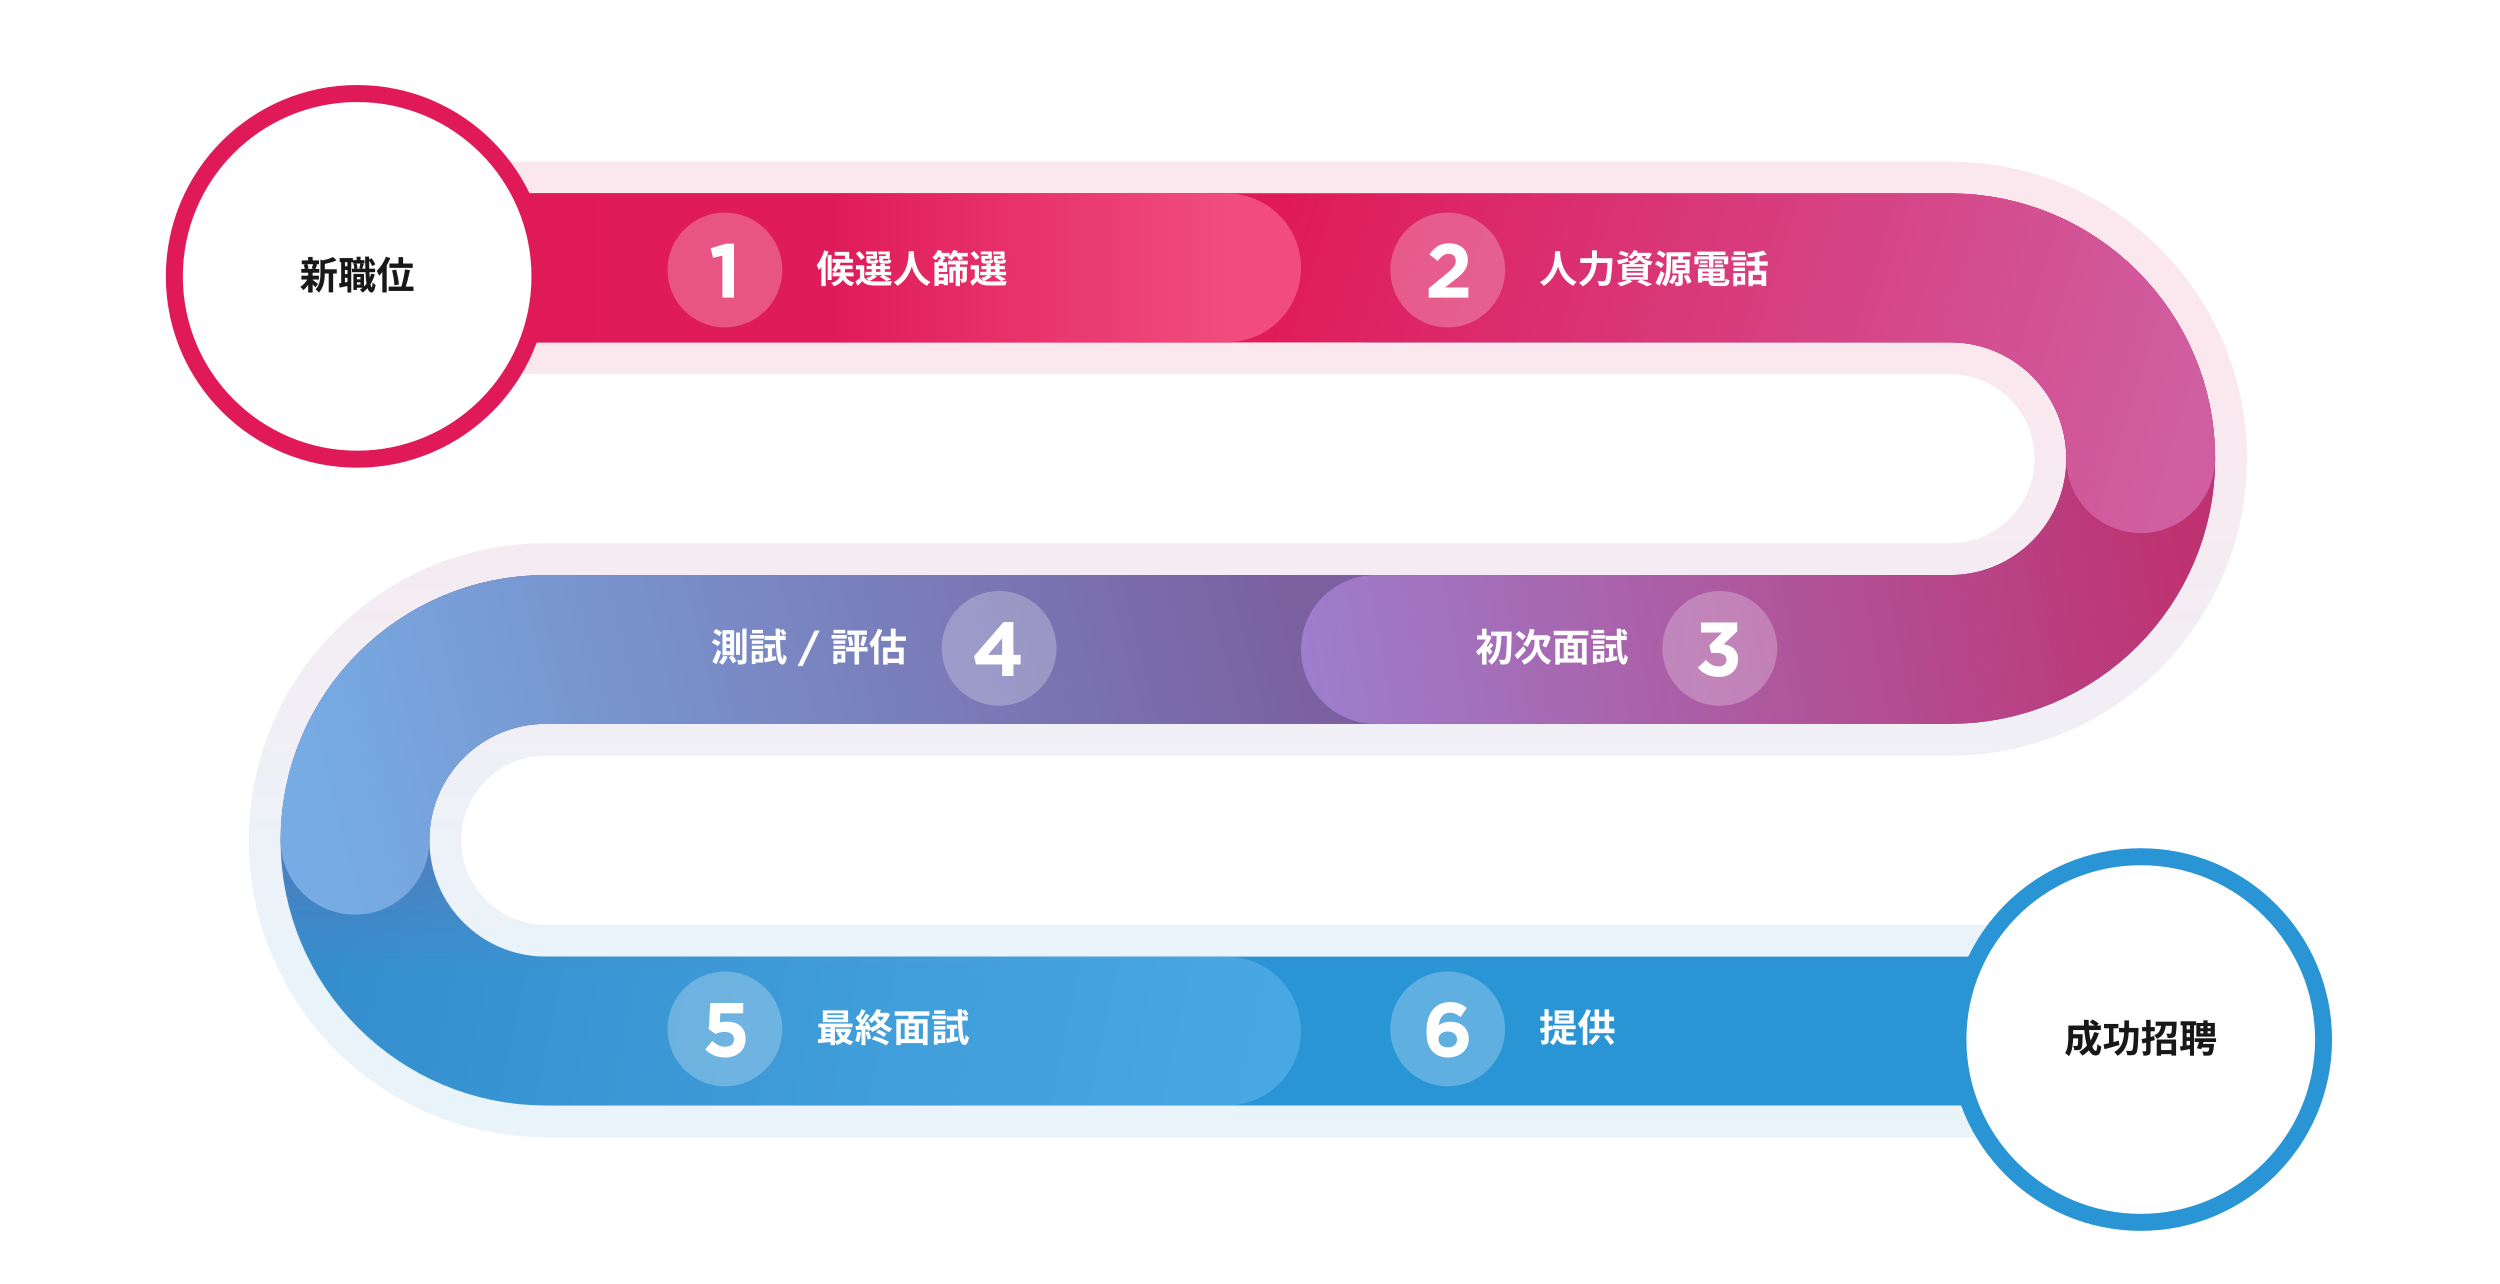 <svg width="1176" height="604" viewBox="0 0 1176 604" fill="none" xmlns="http://www.w3.org/2000/svg">
<rect width="1176" height="604" fill="white"/>
<path opacity="0.1" d="M1007 485H256.75C207.182 485 167 444.818 167 395.25V395.25C167 345.682 207.182 305.5 256.75 305.5H917.25C966.818 305.5 1007 265.318 1007 215.75V215.75C1007 166.182 966.818 126 917.25 126H167" stroke="url(#paint0_linear_22229_1613)" stroke-width="100" stroke-linecap="round"/>
<path d="M1007 485H256.75C207.182 485 167 444.818 167 395.25V395.25C167 345.682 207.182 305.5 256.75 305.5H917.25C966.818 305.5 1007 265.318 1007 215.75V215.75C1007 166.182 966.818 126 917.25 126H167" stroke="url(#paint1_linear_22229_1613)" stroke-width="70" stroke-linecap="round"/>
<path opacity="0.3" d="M477 305.5H256.75C207.182 305.5 167 345.682 167 395.25V395.25C167 444.818 207.182 485 256.75 485H577" stroke="url(#paint2_linear_22229_1613)" stroke-width="70" stroke-linecap="round"/>
<path d="M747 305.5H256.75C207.182 305.5 167 345.682 167 395.25V395.25" stroke="url(#paint3_linear_22229_1613)" stroke-width="70" stroke-linecap="round"/>
<path d="M647 305.5H917.25C966.818 305.5 1007 265.318 1007 215.75V215.75C1007 166.182 966.818 126 917.25 126H643" stroke="url(#paint4_linear_22229_1613)" stroke-width="70" stroke-linecap="round"/>
<path d="M167 126H917.25C966.818 126 1007 166.182 1007 215.75V215.75" stroke="url(#paint5_linear_22229_1613)" stroke-width="70" stroke-linecap="round"/>
<path d="M577 126H167" stroke="url(#paint6_linear_22229_1613)" stroke-width="70" stroke-linecap="round"/>
<g filter="url(#filter0_d_22229_1613)">
<circle cx="168" cy="126" r="86" fill="white" stroke="#E01A59" stroke-width="8"/>
<path d="M151.71 122.676H158.424V124.674H151.71V122.676ZM141.954 118.5H150.054V120.264H141.954V118.5ZM141.774 125.664H150.036V127.482H141.774V125.664ZM141.72 122.514H150.198V124.296H141.72V122.514ZM154.626 123.54H156.714V133.53H154.626V123.54ZM144.96 116.862H147.066V119.292H144.96V116.862ZM144.96 124.188H147.066V133.602H144.96V124.188ZM150.738 118.14L153.258 118.842C153.24 119.022 153.114 119.112 152.79 119.166V124.458C152.79 127.14 152.448 131.118 150 133.656C149.73 133.188 148.938 132.45 148.452 132.18C150.54 129.966 150.738 126.888 150.738 124.422V118.14ZM156.624 116.898L158.352 118.464C156.516 119.292 154.068 119.904 151.962 120.3C151.854 119.832 151.548 119.076 151.296 118.662C153.222 118.23 155.346 117.582 156.624 116.898ZM146.904 127.554C147.462 127.896 149.19 129.246 149.622 129.606L148.38 131.154C147.786 130.434 146.418 129.084 145.752 128.49L146.904 127.554ZM142.854 120.534L144.51 120.138C144.834 120.786 145.086 121.668 145.176 122.262L143.412 122.73C143.376 122.136 143.142 121.218 142.854 120.534ZM147.336 120.102L149.244 120.462C148.902 121.29 148.596 122.064 148.326 122.622L146.616 122.262C146.868 121.65 147.174 120.732 147.336 120.102ZM144.978 126.726L146.508 127.284C145.626 129.264 144.132 131.334 142.692 132.504C142.35 132.036 141.72 131.316 141.27 130.974C142.692 130.056 144.186 128.31 144.978 126.726ZM167.046 127.392H170.286V128.796H167.046V127.392ZM165.93 118.374H171.456V119.958H165.93V118.374ZM165.57 122.37H176.46V124.044H165.57V122.37ZM167.514 124.836H171.222V131.352H167.514V129.876H169.548V126.33H167.514V124.836ZM166.236 124.836H167.892V132.396H166.236V124.836ZM167.766 116.772H169.62V119.436H167.766V116.772ZM174.57 124.71L176.298 125.088C175.236 128.85 173.256 131.802 170.538 133.656C170.304 133.296 169.692 132.576 169.314 132.252C171.924 130.704 173.688 128.04 174.57 124.71ZM166.29 120.21L167.676 119.886C167.946 120.588 168.144 121.542 168.162 122.172L166.704 122.532C166.704 121.92 166.524 120.948 166.29 120.21ZM173.364 118.212L174.786 117.474C175.524 118.356 176.226 119.544 176.55 120.354L175.056 121.2C174.768 120.372 174.048 119.112 173.364 118.212ZM169.494 119.886L171.132 120.192C170.844 121.02 170.574 121.866 170.358 122.46L169.026 122.172C169.206 121.506 169.422 120.552 169.494 119.886ZM159.774 117.402H166.002V119.292H159.774V117.402ZM161.34 121.254H164.49V123H161.34V121.254ZM161.34 124.926H164.49V126.672H161.34V124.926ZM160.494 118.428H162.258V129.732H160.494V118.428ZM163.428 118.41H165.228V133.62H163.428V118.41ZM159.432 129.318C160.71 129.138 162.564 128.796 164.418 128.472L164.562 130.29C162.906 130.65 161.196 131.01 159.792 131.298L159.432 129.318ZM171.726 116.718H173.634C173.562 124.332 174.048 131.082 174.858 131.118C175.074 131.118 175.218 130.272 175.29 128.832C175.596 129.264 176.37 129.84 176.676 130.038C176.226 132.972 175.362 133.62 174.75 133.602C172.23 133.566 171.816 126.726 171.726 116.718ZM187.44 116.952H189.618V121.182H187.44V116.952ZM183.192 119.976H194.154V122.01H183.192V119.976ZM184.434 123.18L186.378 122.838C186.99 125.124 187.548 128.04 187.656 129.804L185.532 130.254C185.46 128.49 185.01 125.502 184.434 123.18ZM190.518 122.73L192.858 123.108C192.264 126.024 191.382 129.372 190.644 131.496L188.7 131.082C189.42 128.868 190.176 125.358 190.518 122.73ZM182.814 130.812H194.514V132.864H182.814V130.812ZM181.572 116.754L183.606 117.42C182.382 120.462 180.384 123.666 178.35 125.682C178.17 125.16 177.576 123.972 177.216 123.432C178.926 121.848 180.6 119.31 181.572 116.754ZM179.844 121.74L181.878 119.688L181.896 119.706V133.566H179.844V121.74Z" fill="#181818"/>
</g>
<g filter="url(#filter1_d_22229_1613)">
<circle cx="1007" cy="485" r="86" fill="white" stroke="#2A95D5" stroke-width="8"/>
<path d="M974.258 482.486H978.416V484.466H974.258V482.486ZM977.588 482.486H979.694C979.694 482.486 979.676 483.026 979.676 483.278C979.604 487.094 979.514 488.696 979.1 489.254C978.74 489.704 978.38 489.866 977.858 489.956C977.372 490.028 976.598 490.028 975.752 490.01C975.716 489.38 975.482 488.534 975.158 487.994C975.806 488.066 976.418 488.066 976.706 488.066C976.958 488.066 977.12 488.03 977.264 487.85C977.48 487.562 977.552 486.302 977.588 482.81V482.486ZM983.006 476.852L984.302 475.538C985.292 476.06 986.624 476.888 987.272 477.482L985.886 478.94C985.292 478.31 984.014 477.428 983.006 476.852ZM985.13 481.478L987.308 482C985.796 486.698 983.15 490.352 979.586 492.548C979.262 492.098 978.47 491.198 978.02 490.766C981.476 488.912 983.888 485.654 985.13 481.478ZM974.384 478.418H988.262V480.542H974.384V478.418ZM972.944 478.418H975.212V483.71C975.212 486.41 974.906 490.406 973.268 492.836C972.908 492.404 971.936 491.612 971.432 491.36C972.818 489.2 972.944 486.05 972.944 483.692V478.418ZM980.252 475.736H982.52C982.394 483.08 984.05 490.298 985.868 490.298C986.282 490.298 986.498 489.38 986.606 487.112C987.092 487.616 987.866 488.12 988.442 488.336C988.1 491.684 987.38 492.494 985.688 492.494C981.764 492.494 980.306 483.944 980.252 475.736ZM989.72 477.662H996.506V479.696H989.72V477.662ZM996.776 479.552H1004.84V481.622H996.776V479.552ZM992.06 478.49H994.184V487.544H992.06V478.49ZM1003.83 479.552H1005.96C1005.96 479.552 1005.96 480.254 1005.94 480.524C1005.74 487.85 1005.54 490.514 1004.89 491.378C1004.43 492.026 1003.98 492.224 1003.29 492.332C1002.68 492.44 1001.69 492.422 1000.7 492.386C1000.66 491.774 1000.41 490.856 1000.03 490.262C1000.99 490.352 1001.85 490.352 1002.27 490.352C1002.61 490.352 1002.79 490.28 1002.99 490.046C1003.47 489.488 1003.67 486.824 1003.83 479.984V479.552ZM989.468 487.31C991.286 486.932 994.094 486.212 996.686 485.528L996.974 487.58C994.562 488.282 991.97 489.02 989.972 489.56L989.468 487.31ZM999.314 476.006H1001.51C1001.47 483.512 1001.44 489.434 996.056 492.656C995.75 492.098 995.066 491.288 994.526 490.892C999.494 488.102 999.278 482.972 999.314 476.006ZM1007.36 484.844C1008.89 484.52 1011.16 483.908 1013.34 483.314L1013.61 485.258C1011.64 485.852 1009.52 486.464 1007.85 486.932L1007.36 484.844ZM1007.65 479.138H1013.62V481.118H1007.65V479.138ZM1009.54 475.736H1011.64V490.208C1011.64 491.252 1011.46 491.828 1010.89 492.17C1010.31 492.53 1009.52 492.62 1008.33 492.62C1008.28 492.044 1008.03 491.108 1007.76 490.496C1008.39 490.532 1009.03 490.532 1009.25 490.532C1009.47 490.532 1009.54 490.46 1009.54 490.208V475.736ZM1015.66 489.938H1022.12V491.864H1015.66V489.938ZM1014.04 476.582H1022.14V478.526H1014.04V476.582ZM1014.51 484.988H1023.63V492.548H1021.45V486.914H1016.59V492.62H1014.51V484.988ZM1021.8 476.582H1023.9C1023.9 476.582 1023.9 477.122 1023.88 477.392C1023.74 481.28 1023.58 482.9 1023.09 483.494C1022.71 483.962 1022.32 484.124 1021.78 484.196C1021.29 484.286 1020.48 484.286 1019.64 484.268C1019.6 483.638 1019.37 482.774 1019.02 482.234C1019.73 482.306 1020.37 482.306 1020.68 482.306C1020.95 482.306 1021.09 482.27 1021.26 482.09C1021.54 481.748 1021.67 480.416 1021.8 476.906V476.582ZM1016.7 477.284H1018.88C1018.63 480.542 1018 483.17 1014.63 484.682C1014.4 484.16 1013.82 483.368 1013.35 482.99C1016.16 481.838 1016.52 479.786 1016.7 477.284ZM1025.76 476.402H1033.03V478.328H1025.76V476.402ZM1032.36 484.412H1042.44V486.158H1032.36V484.412ZM1034.97 487.04H1040.01V488.75H1034.97V487.04ZM1027.81 480.236H1031.08V482H1027.81V480.236ZM1027.81 483.89H1031.08V485.654H1027.81V483.89ZM1026.71 477.428H1028.58V488.732H1026.71V477.428ZM1030.15 477.41H1032.06V492.62H1030.15V477.41ZM1025.45 488.264C1026.85 488.084 1028.92 487.76 1030.94 487.454L1031.08 489.308C1029.25 489.65 1027.36 489.992 1025.81 490.28L1025.45 488.264ZM1035.03 481.082V482.126H1039.9V481.082H1035.03ZM1035.03 478.67V479.696H1039.9V478.67H1035.03ZM1033.15 477.176H1041.87V483.62H1033.15V477.176ZM1036.47 475.952H1038.45V482.936H1036.47V475.952ZM1034.74 485.024H1036.88C1036.45 486.554 1035.89 488.336 1035.46 489.542L1033.41 489.11C1033.86 487.994 1034.38 486.374 1034.74 485.024ZM1039.45 487.04H1041.51C1041.51 487.04 1041.49 487.562 1041.43 487.832C1041.2 490.244 1040.93 491.432 1040.43 491.936C1040.03 492.368 1039.58 492.512 1038.95 492.548C1038.43 492.602 1037.51 492.62 1036.54 492.584C1036.5 491.99 1036.27 491.18 1035.91 490.64C1036.77 490.73 1037.67 490.748 1038.05 490.73C1038.36 490.748 1038.55 490.712 1038.75 490.568C1039.04 490.316 1039.26 489.38 1039.44 487.292L1039.45 487.04Z" fill="#181818"/>
</g>
<circle cx="341" cy="127" r="27" fill="white" fill-opacity="0.25"/>
<path d="M339.814 140V120.236L335.422 121.316L334.27 116.78L341.506 114.62H345.286V140H339.814Z" fill="white"/>
<path d="M393.432 123.28L395.358 123.73C394.836 125.404 393.936 127.078 393.018 128.122C392.622 127.798 391.794 127.276 391.326 127.042C392.244 126.106 393 124.684 393.432 123.28ZM392.658 118.492H399.48V122.632H397.482V120.256H392.658V118.492ZM393.36 124.81H401.028V126.592H393.36V124.81ZM391.668 128.158H401.532V129.976H391.668V128.158ZM391.632 121.804H401.244V123.604H391.632V121.804ZM397.5 129.148C397.788 130.408 398.58 132.1 401.802 132.91C401.352 133.324 400.83 134.116 400.578 134.656C397.032 133.576 396.114 131.074 395.682 129.364L397.5 129.148ZM395.394 125.656H397.5V128.356C397.5 130.462 396.618 133.018 392.37 134.674C392.1 134.224 391.47 133.522 391.002 133.126C394.98 131.866 395.394 129.814 395.394 128.302V125.656ZM389.328 119.896H391.2V131.722H389.328V119.896ZM387.744 117.772L389.742 118.366C388.716 121.516 387.042 124.918 385.188 127.078C385.026 126.556 384.504 125.314 384.162 124.738C385.62 123.046 386.952 120.418 387.744 117.772ZM386.34 122.686L388.338 120.706L388.392 120.742V134.602H386.34V122.686ZM406.536 124.738V131.362H404.52V126.736H402.648V124.738H406.536ZM406.536 130.534C407.238 131.758 408.552 132.28 410.406 132.37C412.638 132.46 417.066 132.406 419.622 132.208C419.388 132.676 419.064 133.63 418.974 134.224C416.67 134.332 412.674 134.368 410.424 134.278C408.228 134.188 406.752 133.648 405.672 132.244C404.988 132.964 404.268 133.648 403.422 134.458L402.396 132.388C403.116 131.884 403.98 131.2 404.736 130.534H406.536ZM402.54 119.212L404.232 118.132C405.186 118.996 406.302 120.22 406.788 121.102L404.952 122.308C404.538 121.444 403.458 120.13 402.54 119.212ZM407.634 125.08H418.668V126.646H407.634V125.08ZM407.094 127.852H419.226V129.454H407.094V127.852ZM410.028 124.126H412.062V128.626H410.028V124.126ZM414.15 124.126H416.202V128.626H414.15V124.126ZM408.12 120.382H410.748V119.626H407.328V118.276H412.566V121.75H408.12V120.382ZM407.58 120.382H409.362V122.128C409.362 122.506 409.434 122.578 409.902 122.578C410.1 122.578 411.018 122.578 411.288 122.578C411.648 122.578 411.72 122.47 411.792 121.876C412.116 122.11 412.8 122.344 413.286 122.434C413.106 123.658 412.62 124 411.522 124C411.18 124 409.974 124 409.632 124C408.03 124 407.58 123.586 407.58 122.146V120.382ZM414.042 120.382H416.688V119.626H413.178V118.276H418.524V121.75H414.042V120.382ZM413.502 120.382H415.284V122.128C415.284 122.506 415.374 122.578 415.842 122.578C416.058 122.578 417.012 122.578 417.282 122.578C417.66 122.578 417.732 122.47 417.804 121.858C418.128 122.092 418.812 122.308 419.298 122.416C419.118 123.658 418.632 124 417.516 124C417.174 124 415.914 124 415.572 124C413.952 124 413.502 123.586 413.502 122.128V120.382ZM413.844 130.21L415.428 129.328C416.724 129.922 418.308 130.786 419.208 131.398L416.976 132.208C416.31 131.632 415.032 130.822 413.844 130.21ZM410.694 129.328L412.584 129.994C411.648 130.858 410.136 131.686 408.894 132.19C408.552 131.83 407.778 131.182 407.328 130.894C408.588 130.516 409.92 129.94 410.694 129.328ZM427.488 118.15H429.954C429.792 121.174 429.558 129.958 422.196 134.476C421.818 133.918 421.116 133.252 420.378 132.748C427.614 128.734 427.362 120.508 427.488 118.15ZM429.882 118.618C429.936 120.184 430.314 129.166 437.694 132.622C437.01 133.144 436.362 133.864 436.038 134.458C428.28 130.606 427.938 120.688 427.794 118.834L429.882 118.618ZM445.956 122.632H455.244V124.396H445.956V122.632ZM440.664 131.866H444.606V133.54H440.664V131.866ZM440.7 123.334H445.578V127.906H440.682V126.232H443.562V125.008H440.7V123.334ZM440.664 128.86H445.938V134.17H443.94V130.552H440.664V128.86ZM439.566 123.334H441.582V134.494H439.566V123.334ZM441.744 121.894L443.994 122.29C443.544 123.136 443.112 123.892 442.77 124.432L440.88 124.018C441.186 123.406 441.564 122.524 441.744 121.894ZM446.55 125.512H453.354V127.312H448.476V132.964H446.55V125.512ZM452.76 125.512H454.812V130.984C454.812 131.83 454.686 132.334 454.164 132.64C453.66 132.946 452.994 132.964 452.148 132.964C452.094 132.406 451.878 131.668 451.662 131.164C452.076 131.182 452.436 131.182 452.58 131.164C452.724 131.164 452.76 131.11 452.76 130.966V125.512ZM449.556 123.172H451.572V134.602H449.556V123.172ZM441.06 118.942H446.73V120.688H441.06V118.942ZM448.26 118.942H455.244V120.67H448.26V118.942ZM441.132 117.574L443.148 118.114C442.446 119.716 441.294 121.336 440.232 122.344C439.818 122.002 438.954 121.444 438.468 121.174C439.566 120.292 440.574 118.924 441.132 117.574ZM448.458 117.574L450.51 118.078C449.862 119.716 448.692 121.3 447.594 122.29C447.162 121.966 446.226 121.498 445.704 121.264C446.874 120.4 447.918 118.996 448.458 117.574ZM441.726 120.346L443.562 119.86C443.994 120.454 444.48 121.264 444.678 121.822L442.734 122.362C442.572 121.822 442.14 120.976 441.726 120.346ZM449.772 120.346L451.644 119.842C452.184 120.454 452.796 121.3 453.084 121.894L451.104 122.434C450.852 121.894 450.276 120.976 449.772 120.346ZM460.536 124.738V131.362H458.52V126.736H456.648V124.738H460.536ZM460.536 130.534C461.238 131.758 462.552 132.28 464.406 132.37C466.638 132.46 471.066 132.406 473.622 132.208C473.388 132.676 473.064 133.63 472.974 134.224C470.67 134.332 466.674 134.368 464.424 134.278C462.228 134.188 460.752 133.648 459.672 132.244C458.988 132.964 458.268 133.648 457.422 134.458L456.396 132.388C457.116 131.884 457.98 131.2 458.736 130.534H460.536ZM456.54 119.212L458.232 118.132C459.186 118.996 460.302 120.22 460.788 121.102L458.952 122.308C458.538 121.444 457.458 120.13 456.54 119.212ZM461.634 125.08H472.668V126.646H461.634V125.08ZM461.094 127.852H473.226V129.454H461.094V127.852ZM464.028 124.126H466.062V128.626H464.028V124.126ZM468.15 124.126H470.202V128.626H468.15V124.126ZM462.12 120.382H464.748V119.626H461.328V118.276H466.566V121.75H462.12V120.382ZM461.58 120.382H463.362V122.128C463.362 122.506 463.434 122.578 463.902 122.578C464.1 122.578 465.018 122.578 465.288 122.578C465.648 122.578 465.72 122.47 465.792 121.876C466.116 122.11 466.8 122.344 467.286 122.434C467.106 123.658 466.62 124 465.522 124C465.18 124 463.974 124 463.632 124C462.03 124 461.58 123.586 461.58 122.146V120.382ZM468.042 120.382H470.688V119.626H467.178V118.276H472.524V121.75H468.042V120.382ZM467.502 120.382H469.284V122.128C469.284 122.506 469.374 122.578 469.842 122.578C470.058 122.578 471.012 122.578 471.282 122.578C471.66 122.578 471.732 122.47 471.804 121.858C472.128 122.092 472.812 122.308 473.298 122.416C473.118 123.658 472.632 124 471.516 124C471.174 124 469.914 124 469.572 124C467.952 124 467.502 123.586 467.502 122.128V120.382ZM467.844 130.21L469.428 129.328C470.724 129.922 472.308 130.786 473.208 131.398L470.976 132.208C470.31 131.632 469.032 130.822 467.844 130.21ZM464.694 129.328L466.584 129.994C465.648 130.858 464.136 131.686 462.894 132.19C462.552 131.83 461.778 131.182 461.328 130.894C462.588 130.516 463.92 129.94 464.694 129.328Z" fill="white"/>
<path d="M341.657 301.55V303.08H343.421V301.55H341.657ZM341.657 304.808V306.338H343.421V304.808H341.657ZM341.657 298.31V299.822H343.421V298.31H341.657ZM339.857 296.438H345.329V308.21H339.857V296.438ZM342.899 309.128L344.519 308.228C345.185 309.056 346.049 310.244 346.427 310.982L344.699 312.026C344.375 311.252 343.547 310.028 342.899 309.128ZM340.343 308.39L342.305 308.912C341.711 310.298 340.757 311.774 339.875 312.692C339.479 312.368 338.651 311.828 338.183 311.558C339.029 310.766 339.875 309.542 340.343 308.39ZM349.199 295.718H351.161V310.19C351.161 311.306 350.945 311.864 350.333 312.188C349.703 312.548 348.749 312.602 347.327 312.602C347.255 312.044 346.985 311.126 346.715 310.55C347.633 310.586 348.515 310.568 348.803 310.568C349.091 310.568 349.199 310.478 349.199 310.19V295.718ZM346.229 297.554H348.083V308.012H346.229V297.554ZM335.519 297.446L336.725 295.88C337.715 296.294 338.975 296.996 339.605 297.554L338.327 299.282C337.751 298.706 336.509 297.914 335.519 297.446ZM334.817 302.252L336.005 300.668C337.013 301.046 338.291 301.694 338.903 302.252L337.643 303.998C337.067 303.44 335.825 302.702 334.817 302.252ZM335.123 311.324C335.825 309.92 336.761 307.634 337.481 305.528L339.227 306.644C338.597 308.57 337.823 310.658 337.085 312.422L335.123 311.324ZM359.333 309.614C360.791 309.398 362.915 309.038 365.003 308.66L365.147 310.442C363.293 310.856 361.331 311.27 359.765 311.594L359.333 309.614ZM359.675 303.062H364.589V304.898H359.675V303.062ZM359.693 299.12H369.575V301.082H359.693V299.12ZM366.857 296.654L368.351 295.898C368.927 296.564 369.611 297.482 369.899 298.112L368.351 298.976C368.081 298.328 367.433 297.374 366.857 296.654ZM361.187 303.764H363.185V309.83L361.187 310.19V303.764ZM364.841 295.718H366.893C366.803 303.566 367.235 309.866 368.153 309.938C368.387 309.938 368.513 309.128 368.585 307.76C368.909 308.228 369.773 308.84 370.097 309.056C369.647 312.026 368.729 312.638 368.063 312.62C365.291 312.548 364.913 306.14 364.841 295.718ZM353.681 301.244H359.009V302.864H353.681V301.244ZM353.735 296.276H358.901V297.914H353.735V296.276ZM353.681 303.692H359.009V305.33H353.681V303.692ZM352.853 298.706H359.423V300.416H352.853V298.706ZM354.617 306.194H358.973V311.666H354.617V309.956H357.173V307.904H354.617V306.194ZM353.645 306.194H355.409V312.386H353.645V306.194ZM375.224 313.304L383.198 296.636H385.52L377.546 313.304H375.224ZM405.645 299.21L407.697 299.624C407.247 301.136 406.761 302.828 406.311 303.908L404.655 303.494C405.051 302.342 405.465 300.524 405.645 299.21ZM398.787 299.732L400.515 299.354C400.911 300.686 401.253 302.396 401.343 303.53L399.507 303.944C399.471 302.81 399.147 301.064 398.787 299.732ZM398.607 296.618H407.787V298.616H398.607V296.618ZM397.995 304.412H408.111V306.464H397.995V304.412ZM401.973 297.32H404.097V312.602H401.973V297.32ZM392.073 301.244H397.635V302.864H392.073V301.244ZM392.127 296.276H397.599V297.914H392.127V296.276ZM392.073 303.692H397.635V305.33H392.073V303.692ZM391.191 298.706H398.283V300.416H391.191V298.706ZM393.063 306.194H397.617V311.666H393.063V309.956H395.763V307.904H393.063V306.194ZM392.019 306.194H393.837V312.386H392.019V306.194ZM413.007 295.79L415.059 296.42C413.889 299.498 412.017 302.738 410.055 304.79C409.857 304.268 409.263 303.08 408.903 302.558C410.541 300.92 412.089 298.364 413.007 295.79ZM411.189 300.758L413.241 298.706L413.259 298.724V312.602H411.189V300.758ZM415.401 304.61H425.121V312.548H422.889V306.662H417.543V312.62H415.401V304.61ZM419.073 295.7H421.323V305.708H419.073V295.7ZM414.573 299.39H426.111V301.478H414.573V299.39ZM416.445 309.812H424.131V311.864H416.445V309.812Z" fill="white"/>
<circle cx="470" cy="305" r="27" fill="white" fill-opacity="0.25"/>
<path d="M471.418 318V312.564H459.106L458.206 308.64L472.03 292.62H476.71V308.064H480.094V312.564H476.71V318H471.418ZM464.722 308.064H471.418V300.216L464.722 308.064Z" fill="white"/>
<circle cx="341" cy="484" r="27" fill="white" fill-opacity="0.25"/>
<path d="M341.142 497.432C337.074 497.432 334.158 495.992 331.71 493.652L335.058 489.656C336.966 491.384 338.802 492.392 341.07 492.392C343.662 492.392 345.282 491.168 345.282 488.9V488.828C345.282 486.668 343.446 485.408 340.818 485.408C339.234 485.408 337.794 485.804 336.606 486.344L333.402 484.22L334.122 471.8H349.602V476.66H338.874L338.586 481.016C339.594 480.764 340.494 480.584 341.898 480.584C346.794 480.584 350.718 482.996 350.718 488.648V488.72C350.718 494.048 346.938 497.432 341.142 497.432Z" fill="white"/>
<path d="M389.13 478.714V479.47H396.78V478.714H389.13ZM389.13 476.68V477.418H396.78V476.68H389.13ZM387.06 475.294H398.94V480.856H387.06V475.294ZM384.936 481.504H401.028V483.232H384.936V481.504ZM393.18 483.898H399.066V485.554H393.18V483.898ZM387.69 483.952H391.794V485.446H387.69V483.952ZM387.69 486.202H391.794V487.696H387.69V486.202ZM395.394 485.392C396.402 487.588 398.526 489.244 401.424 489.928C400.974 490.306 400.416 491.098 400.146 491.602C397.032 490.702 394.89 488.686 393.666 485.878L395.394 485.392ZM398.436 483.898H398.814L399.174 483.826L400.506 484.33C399.444 488.092 396.906 490.396 393.702 491.602C393.468 491.098 392.928 490.324 392.532 489.928C395.322 489.046 397.644 486.976 398.436 484.204V483.898ZM384.774 488.83C386.574 488.722 389.22 488.524 391.74 488.308V490.054C389.328 490.288 386.808 490.522 384.918 490.684L384.774 488.83ZM390.678 482.062H392.748V491.62H390.678V482.062ZM386.34 482.116H388.32V489.46H386.34V482.116ZM412.062 485.698L413.268 484.33C414.582 484.816 416.148 485.662 417.012 486.31L415.77 487.804C414.924 487.12 413.34 486.202 412.062 485.698ZM410.1 488.902L411.36 487.39C413.7 488.02 416.49 489.19 418.164 490.09L416.904 491.782C415.32 490.792 412.458 489.586 410.1 488.902ZM412.332 474.718L414.438 475.078C413.448 477.292 412.062 479.506 409.884 481.306C409.56 480.856 408.876 480.19 408.426 479.902C410.37 478.408 411.666 476.41 412.332 474.718ZM412.674 476.428H417.138V478.282H411.756L412.674 476.428ZM416.562 476.428H416.958L417.318 476.356L418.65 477.094C417.048 481.126 413.736 483.97 410.226 485.428C409.974 484.924 409.326 484.078 408.912 483.718C412.278 482.494 415.338 480.01 416.562 476.806V476.428ZM412.458 477.85C413.844 480.442 416.598 482.728 419.766 483.772C419.316 484.186 418.686 484.996 418.38 485.536C415.104 484.222 412.386 481.612 410.748 478.462L412.458 477.85ZM405.24 474.736L407.112 475.438C406.374 476.806 405.546 478.408 404.844 479.416L403.404 478.786C404.052 477.724 404.826 475.996 405.24 474.736ZM407.31 476.86L409.056 477.652C407.76 479.722 405.996 482.224 404.628 483.79L403.386 483.088C404.718 481.45 406.374 478.804 407.31 476.86ZM402.468 479.002L403.494 477.526C404.448 478.354 405.564 479.488 406.032 480.316L404.916 481.99C404.484 481.126 403.386 479.866 402.468 479.002ZM406.77 481.162L408.192 480.568C408.894 481.774 409.578 483.34 409.776 484.366L408.246 485.05C408.066 484.024 407.436 482.386 406.77 481.162ZM402.45 482.656C404.106 482.602 406.536 482.512 408.912 482.404L408.894 484.114C406.68 484.276 404.376 484.42 402.63 484.546L402.45 482.656ZM407.166 485.644L408.678 485.158C409.128 486.184 409.596 487.534 409.794 488.434L408.21 488.992C408.03 488.092 407.562 486.706 407.166 485.644ZM403.224 485.302L405.006 485.608C404.826 487.336 404.43 489.136 403.908 490.288C403.53 490.054 402.72 489.676 402.27 489.496C402.792 488.434 403.08 486.832 403.224 485.302ZM405.24 483.61H407.13V491.638H405.24V483.61ZM426.48 482.656H431.106V484.348H426.48V482.656ZM426.48 485.68H431.124V487.372H426.48V485.68ZM422.988 488.722H435.138V490.702H422.988V488.722ZM421.638 479.416H436.344V491.62H434.148V481.396H423.708V491.62H421.638V479.416ZM425.562 480.73H427.488V489.604H425.562V480.73ZM430.26 480.73H432.204V489.586H430.26V480.73ZM427.596 476.68L430.152 477.22C429.72 478.552 429.324 479.956 428.964 480.892L426.984 480.37C427.236 479.326 427.524 477.814 427.596 476.68ZM420.882 475.744H437.154V477.796H420.882V475.744ZM445.002 488.614C446.46 488.398 448.584 488.038 450.672 487.66L450.816 489.442C448.962 489.856 447 490.27 445.434 490.594L445.002 488.614ZM445.344 482.062H450.258V483.898H445.344V482.062ZM445.362 478.12H455.244V480.082H445.362V478.12ZM452.526 475.654L454.02 474.898C454.596 475.564 455.28 476.482 455.568 477.112L454.02 477.976C453.75 477.328 453.102 476.374 452.526 475.654ZM446.856 482.764H448.854V488.83L446.856 489.19V482.764ZM450.51 474.718H452.562C452.472 482.566 452.904 488.866 453.822 488.938C454.056 488.938 454.182 488.128 454.254 486.76C454.578 487.228 455.442 487.84 455.766 488.056C455.316 491.026 454.398 491.638 453.732 491.62C450.96 491.548 450.582 485.14 450.51 474.718ZM439.35 480.244H444.678V481.864H439.35V480.244ZM439.404 475.276H444.57V476.914H439.404V475.276ZM439.35 482.692H444.678V484.33H439.35V482.692ZM438.522 477.706H445.092V479.416H438.522V477.706ZM440.286 485.194H444.642V490.666H440.286V488.956H442.842V486.904H440.286V485.194ZM439.314 485.194H441.078V491.386H439.314V485.194Z" fill="white"/>
<circle cx="681" cy="127" r="27" fill="white" fill-opacity="0.25"/>
<path d="M672.049 140V135.608L680.437 128.732C683.605 126.14 684.793 124.772 684.793 122.684C684.793 120.524 683.425 119.408 681.409 119.408C679.429 119.408 678.133 120.488 676.261 122.792L672.373 119.66C674.857 116.312 677.269 114.44 681.769 114.44C686.953 114.44 690.445 117.5 690.445 122.216V122.288C690.445 126.536 688.285 128.552 683.821 132.044L679.717 135.212H690.697V140H672.049Z" fill="white"/>
<path d="M731.488 118.15H733.954C733.792 121.174 733.558 129.958 726.196 134.476C725.818 133.918 725.116 133.252 724.378 132.748C731.614 128.734 731.362 120.508 731.488 118.15ZM733.882 118.618C733.936 120.184 734.314 129.166 741.694 132.622C741.01 133.144 740.362 133.864 740.038 134.458C732.28 130.606 731.938 120.688 731.794 118.834L733.882 118.618ZM743.35 121.462H757.138V123.676H743.35V121.462ZM756.256 121.462H758.506C758.506 121.462 758.488 122.2 758.452 122.506C758.092 129.706 757.732 132.442 756.922 133.396C756.4 134.08 755.878 134.278 755.086 134.386C754.402 134.494 753.286 134.476 752.188 134.422C752.152 133.792 751.846 132.82 751.432 132.19C752.584 132.28 753.646 132.298 754.132 132.298C754.492 132.298 754.708 132.226 754.96 131.992C755.59 131.38 755.95 128.536 756.256 121.894V121.462ZM748.876 117.754H751.162V121.462C751.162 125.548 750.586 131.254 744.466 134.71C744.124 134.188 743.314 133.342 742.774 132.964C748.372 129.922 748.876 124.936 748.876 121.462V117.754ZM761.422 119.446L762.358 117.988C763.564 118.276 765.274 118.852 766.174 119.284L765.202 120.922C764.374 120.472 762.664 119.824 761.422 119.446ZM760.63 122.506C761.962 122.254 763.906 121.786 765.814 121.354L766.012 123.046C764.446 123.514 762.79 124 761.44 124.378L760.63 122.506ZM768.604 118.924H775.516V120.436H767.398L768.604 118.924ZM775.012 118.924H775.318L775.642 118.852L777.064 119.212C776.596 120.202 775.948 121.282 775.354 121.948L773.68 121.444C774.166 120.868 774.706 119.932 775.012 119.158V118.924ZM770.44 119.554H772.384C772.024 122.128 771.016 123.676 766.984 124.486C766.804 124.054 766.354 123.334 765.994 122.956C769.468 122.416 770.17 121.372 770.44 119.554ZM772.258 120.022C772.564 121.354 773.356 122.524 777.442 122.992C777.046 123.424 776.578 124.234 776.38 124.774C771.88 124.054 770.998 122.092 770.53 120.184L772.258 120.022ZM768.55 117.718L770.44 118.024C769.738 119.464 768.856 120.778 767.488 121.894C767.11 121.516 766.372 121.066 765.868 120.868C767.182 119.968 768.064 118.762 768.55 117.718ZM765.166 127.51V128.284H772.996V127.51H765.166ZM765.166 129.508V130.3H772.996V129.508H765.166ZM765.166 125.53V126.286H772.996V125.53H765.166ZM763.078 124.234H775.174V131.578H763.078V124.234ZM770.008 132.514L771.808 131.488C773.698 132.172 775.93 133.072 777.208 133.702L774.688 134.674C773.68 134.062 771.826 133.198 770.008 132.514ZM766.012 131.434L767.992 132.316C766.516 133.27 764.176 134.17 762.34 134.692C761.962 134.26 761.224 133.468 760.738 133.108C762.646 132.748 764.788 132.118 766.012 131.434ZM784.588 118.654H795.244V120.598H784.588V118.654ZM783.94 118.654H786.028V123.64C786.028 126.844 785.704 131.632 783.562 134.638C783.166 134.278 782.248 133.702 781.744 133.486C783.76 130.678 783.94 126.574 783.94 123.64V118.654ZM788.584 126.07V127.078H792.742V126.07H788.584ZM788.584 123.64V124.63H792.742V123.64H788.584ZM786.658 122.092H794.74V128.626H786.658V122.092ZM786.964 129.328L788.872 129.778C788.404 131.254 787.558 132.766 786.73 133.72C786.334 133.396 785.524 132.874 785.056 132.622C785.884 131.794 786.586 130.552 786.964 129.328ZM792.076 129.85L793.93 129.112C794.614 130.21 795.406 131.668 795.712 132.64L793.732 133.486C793.48 132.532 792.76 131.002 792.076 129.85ZM789.556 120.148L791.95 120.526C791.644 121.516 791.356 122.488 791.104 123.136L789.178 122.74C789.34 121.984 789.52 120.922 789.556 120.148ZM789.52 128.014H791.572V132.586C791.572 133.504 791.446 134.026 790.798 134.314C790.186 134.602 789.34 134.62 788.224 134.602C788.152 134.062 787.9 133.288 787.666 132.766C788.296 132.784 789.034 132.784 789.25 132.784C789.448 132.766 789.52 132.712 789.52 132.532V128.014ZM779.35 119.392L780.556 117.826C781.6 118.276 782.932 118.996 783.58 119.608L782.284 121.336C781.69 120.724 780.394 119.896 779.35 119.392ZM778.486 124.27L779.692 122.668C780.718 123.082 782.032 123.784 782.698 124.36L781.42 126.106C780.826 125.512 779.53 124.738 778.486 124.27ZM778.72 133.234C779.458 131.812 780.484 129.526 781.24 127.402L783.004 128.59C782.32 130.534 781.492 132.604 780.682 134.386L778.72 133.234ZM799.78 128.572H810.004V129.85H799.78V128.572ZM799.798 126.322H811.246V132.1H799.798V130.642H809.104V127.762H799.798V126.322ZM803.776 127.114H805.846V132.154C805.846 132.82 806.044 132.928 807.142 132.928C807.646 132.928 809.914 132.928 810.562 132.928C811.462 132.928 811.642 132.64 811.75 131.11C812.2 131.416 813.01 131.686 813.568 131.794C813.316 133.99 812.704 134.566 810.742 134.566C810.166 134.566 807.484 134.566 806.944 134.566C804.46 134.566 803.776 134.044 803.776 132.154V127.114ZM798.718 126.322H800.788V132.892H798.718V126.322ZM798.286 118.366H811.642V119.95H798.286V118.366ZM799.672 122.668H803.236V123.838H799.672V122.668ZM799.33 124.468H803.236V125.638H799.33V124.468ZM806.674 124.468H810.616V125.638H806.674V124.468ZM806.674 122.668H810.202V123.838H806.674V122.668ZM803.884 118.996H805.99V125.836H803.884V118.996ZM797.062 120.616H812.956V124.306H810.958V122.056H798.97V124.306H797.062V120.616ZM822.496 127.348H830.794V134.548H828.634V129.292H824.53V134.638H822.496V127.348ZM829.534 117.898L831.046 119.698C828.598 120.418 825.286 120.832 822.442 121.03C822.37 120.508 822.082 119.698 821.83 119.212C824.566 118.978 827.626 118.51 829.534 117.898ZM825.43 119.59H827.644V128.32H825.43V119.59ZM821.542 122.938H831.532V124.972H821.542V122.938ZM823.864 131.812H829.66V133.756H823.864V131.812ZM815.404 123.37H820.84V124.99H815.404V123.37ZM815.512 118.276H820.84V119.914H815.512V118.276ZM815.404 125.89H820.84V127.51H815.404V125.89ZM814.522 120.778H821.416V122.47H814.522V120.778ZM816.466 128.428H820.93V133.9H816.466V132.208H819.076V130.138H816.466V128.428ZM815.35 128.428H817.168V134.62H815.35V128.428Z" fill="white"/>
<path d="M701.434 297.104H709.66V299.138H701.434V297.104ZM708.886 297.104H711.1C711.1 297.104 711.1 297.914 711.082 298.202C710.902 307.238 710.722 310.406 710.038 311.378C709.57 312.098 709.102 312.332 708.436 312.476C707.77 312.602 706.78 312.584 705.808 312.548C705.772 311.936 705.502 310.964 705.124 310.316C706.078 310.406 706.906 310.406 707.338 310.406C707.644 310.406 707.824 310.316 708.022 310.046C708.562 309.416 708.742 306.14 708.886 297.626V297.104ZM704.062 298.04H706.276C706.15 303.62 705.898 309.362 701.578 312.638C701.2 312.062 700.534 311.342 699.958 310.946C703.972 308.12 703.972 303.008 704.062 298.04ZM697.15 305.006L699.274 302.468V312.62H697.15V305.006ZM694.81 298.922H700.192V300.848H694.81V298.922ZM697.15 295.736H699.274V299.966H697.15V295.736ZM699.058 303.638C699.652 304.106 701.614 305.978 702.082 306.446L700.804 308.102C700.156 307.148 698.68 305.402 697.924 304.628L699.058 303.638ZM699.598 298.922H700.012L700.39 298.814L701.596 299.624C700.3 303.098 697.78 306.482 695.422 308.336C695.224 307.796 694.648 306.734 694.306 306.356C696.484 304.844 698.68 301.946 699.598 299.336V298.922ZM701.164 302.342L702.55 303.494C701.776 304.214 701.128 305.042 700.57 305.564L699.58 304.7C700.084 304.088 700.804 303.044 701.164 302.342ZM719.65 295.79L721.9 296.186C721.198 299.39 719.974 302.396 718.498 304.304C718.048 303.962 717.022 303.386 716.446 303.134C717.994 301.46 719.092 298.652 719.65 295.79ZM722.98 300.848H724.096V302.828C724.096 304.79 725.176 308.714 729.622 310.658C729.208 311.18 728.56 312.08 728.218 312.62C724.996 311.144 723.304 307.958 722.962 306.338C722.53 307.958 720.694 311.036 717.04 312.62C716.788 312.116 716.104 311.198 715.726 310.802C720.604 308.858 721.81 304.88 721.81 302.828V300.848H722.98ZM712.486 308.228C713.494 307.256 715.114 305.6 716.608 303.962L717.832 305.816C716.59 307.274 715.114 308.858 713.872 310.082L712.486 308.228ZM713.008 298.418L714.538 296.834C715.618 297.536 717.076 298.616 717.778 299.39L716.14 301.172C715.51 300.38 714.106 299.21 713.008 298.418ZM720.424 298.832H727.804V300.974H719.362L720.424 298.832ZM727.084 298.832H727.408L727.822 298.706L729.424 299.642C728.902 301.46 728.038 303.332 727.336 304.61C726.886 304.376 726.022 303.926 725.5 303.728C726.076 302.63 726.814 300.722 727.084 299.3V298.832ZM736.48 303.656H741.106V305.348H736.48V303.656ZM736.48 306.68H741.124V308.372H736.48V306.68ZM732.988 309.722H745.138V311.702H732.988V309.722ZM731.638 300.416H746.344V312.62H744.148V302.396H733.708V312.62H731.638V300.416ZM735.562 301.73H737.488V310.604H735.562V301.73ZM740.26 301.73H742.204V310.586H740.26V301.73ZM737.596 297.68L740.152 298.22C739.72 299.552 739.324 300.956 738.964 301.892L736.984 301.37C737.236 300.326 737.524 298.814 737.596 297.68ZM730.882 296.744H747.154V298.796H730.882V296.744ZM755.002 309.614C756.46 309.398 758.584 309.038 760.672 308.66L760.816 310.442C758.962 310.856 757 311.27 755.434 311.594L755.002 309.614ZM755.344 303.062H760.258V304.898H755.344V303.062ZM755.362 299.12H765.244V301.082H755.362V299.12ZM762.526 296.654L764.02 295.898C764.596 296.564 765.28 297.482 765.568 298.112L764.02 298.976C763.75 298.328 763.102 297.374 762.526 296.654ZM756.856 303.764H758.854V309.83L756.856 310.19V303.764ZM760.51 295.718H762.562C762.472 303.566 762.904 309.866 763.822 309.938C764.056 309.938 764.182 309.128 764.254 307.76C764.578 308.228 765.442 308.84 765.766 309.056C765.316 312.026 764.398 312.638 763.732 312.62C760.96 312.548 760.582 306.14 760.51 295.718ZM749.35 301.244H754.678V302.864H749.35V301.244ZM749.404 296.276H754.57V297.914H749.404V296.276ZM749.35 303.692H754.678V305.33H749.35V303.692ZM748.522 298.706H755.092V300.416H748.522V298.706ZM750.286 306.194H754.642V311.666H750.286V309.956H752.842V307.904H750.286V306.194ZM749.314 306.194H751.078V312.386H749.314V306.194Z" fill="white"/>
<circle cx="809" cy="305" r="27" fill="white" fill-opacity="0.25"/>
<path d="M808.516 318.432C803.944 318.432 800.848 316.668 798.688 314.076L802.504 310.44C804.232 312.42 805.996 313.464 808.588 313.464C810.712 313.464 812.152 312.276 812.152 310.404V310.332C812.152 308.28 810.352 307.128 807.22 307.128H804.916L804.052 303.6L810.064 297.552H800.164V292.8H817.192V296.976L810.82 303.06C814.24 303.636 817.588 305.4 817.588 310.116V310.188C817.588 314.94 814.132 318.432 808.516 318.432Z" fill="white"/>
<circle cx="681" cy="484" r="27" fill="white" fill-opacity="0.25"/>
<path d="M681.286 497.432C677.974 497.432 675.778 496.496 674.014 494.732C672.178 492.896 671.026 490.196 671.026 485.192V485.12C671.026 477.344 674.554 471.368 682.078 471.368C685.534 471.368 687.73 472.376 689.962 474.14L687.046 478.424C685.426 477.164 684.058 476.408 681.898 476.408C678.118 476.408 677.002 480.044 676.822 482.24C678.154 481.34 679.738 480.62 682.042 480.62C687.046 480.62 690.898 483.392 690.898 488.648V488.72C690.898 493.904 686.758 497.432 681.286 497.432ZM681.07 492.68C683.806 492.68 685.39 491.132 685.39 488.972V488.9C685.39 486.74 683.734 485.228 680.998 485.228C678.262 485.228 676.678 486.704 676.678 488.864V488.936C676.678 491.096 678.334 492.68 681.07 492.68Z" fill="white"/>
<path d="M733.306 479.092V479.974H738.184V479.092H733.306ZM733.306 476.806V477.706H738.184V476.806H733.306ZM731.326 475.276H740.254V481.522H731.326V475.276ZM730.444 482.35H741.172V484.096H730.444V482.35ZM734.71 483.304H736.744V490.63L734.71 489.748V483.304ZM733.054 486.49C733.954 489.172 735.79 489.514 738.004 489.514C738.616 489.514 740.866 489.514 741.658 489.478C741.388 489.928 741.136 490.828 741.064 491.386H737.914C734.998 491.386 732.91 490.738 731.758 486.922L733.054 486.49ZM736.186 485.68H740.2V487.372H736.186V485.68ZM731.524 484.636L733.468 484.87C733.09 487.804 732.172 490.126 730.588 491.584C730.264 491.242 729.454 490.594 729.004 490.306C730.498 489.1 731.254 487.102 731.524 484.636ZM724.396 483.844C725.872 483.538 728.05 482.944 730.12 482.368L730.408 484.312C728.518 484.888 726.484 485.482 724.864 485.932L724.396 483.844ZM724.576 478.138H730.3V480.118H724.576V478.138ZM726.52 474.736H728.5V489.1C728.5 490.09 728.338 490.648 727.78 490.972C727.24 491.314 726.448 491.386 725.296 491.386C725.242 490.846 724.99 489.964 724.738 489.388C725.386 489.406 726.016 489.406 726.232 489.406C726.448 489.406 726.52 489.334 726.52 489.082V474.736ZM746.356 474.736L748.39 475.384C747.238 478.444 745.366 481.684 743.404 483.754C743.206 483.232 742.612 482.044 742.252 481.504C743.872 479.884 745.438 477.31 746.356 474.736ZM744.538 479.758L746.662 477.652V477.67V491.602H744.538V479.758ZM748.12 478.228H759.262V480.298H748.12V478.228ZM747.688 483.898H759.424V486.004H747.688V483.898ZM750.118 474.862H752.224V484.978H750.118V474.862ZM754.816 474.826H756.94V485.014H754.816V474.826ZM750.586 486.724L752.62 487.372C751.72 488.938 750.262 490.54 749.002 491.548C748.606 491.17 747.796 490.486 747.31 490.198C748.588 489.352 749.848 488.02 750.586 486.724ZM754.546 487.678L756.256 486.724C757.426 487.858 758.686 489.388 759.316 490.45L757.498 491.584C756.94 490.504 755.662 488.866 754.546 487.678Z" fill="white"/>
<defs>
<filter id="filter0_d_22229_1613" x="62" y="24" width="212" height="212" filterUnits="userSpaceOnUse" color-interpolation-filters="sRGB">
<feFlood flood-opacity="0" result="BackgroundImageFix"/>
<feColorMatrix in="SourceAlpha" type="matrix" values="0 0 0 0 0 0 0 0 0 0 0 0 0 0 0 0 0 0 127 0" result="hardAlpha"/>
<feOffset dy="4"/>
<feGaussianBlur stdDeviation="8"/>
<feComposite in2="hardAlpha" operator="out"/>
<feColorMatrix type="matrix" values="0 0 0 0 0.094 0 0 0 0 0.094 0 0 0 0 0.094 0 0 0 0.25 0"/>
<feBlend mode="normal" in2="BackgroundImageFix" result="effect1_dropShadow_22229_1613"/>
<feBlend mode="normal" in="SourceGraphic" in2="effect1_dropShadow_22229_1613" result="shape"/>
</filter>
<filter id="filter1_d_22229_1613" x="901" y="383" width="212" height="212" filterUnits="userSpaceOnUse" color-interpolation-filters="sRGB">
<feFlood flood-opacity="0" result="BackgroundImageFix"/>
<feColorMatrix in="SourceAlpha" type="matrix" values="0 0 0 0 0 0 0 0 0 0 0 0 0 0 0 0 0 0 127 0" result="hardAlpha"/>
<feOffset dy="4"/>
<feGaussianBlur stdDeviation="8"/>
<feComposite in2="hardAlpha" operator="out"/>
<feColorMatrix type="matrix" values="0 0 0 0 0.094 0 0 0 0 0.094 0 0 0 0 0.094 0 0 0 0.25 0"/>
<feBlend mode="normal" in2="BackgroundImageFix" result="effect1_dropShadow_22229_1613"/>
<feBlend mode="normal" in="SourceGraphic" in2="effect1_dropShadow_22229_1613" result="shape"/>
</filter>
<linearGradient id="paint0_linear_22229_1613" x1="587" y1="157" x2="586.938" y2="457" gradientUnits="userSpaceOnUse">
<stop stop-color="#E01A59"/>
<stop offset="1" stop-color="#2A95D5"/>
</linearGradient>
<linearGradient id="paint1_linear_22229_1613" x1="587" y1="157" x2="586.938" y2="457" gradientUnits="userSpaceOnUse">
<stop stop-color="#E01A59"/>
<stop offset="1" stop-color="#2A95D5"/>
</linearGradient>
<linearGradient id="paint2_linear_22229_1613" x1="167" y1="395" x2="590.481" y2="485.088" gradientUnits="userSpaceOnUse">
<stop stop-color="#4D7FBE"/>
<stop offset="1" stop-color="#8DD4FF"/>
</linearGradient>
<linearGradient id="paint3_linear_22229_1613" x1="622" y1="306" x2="166.975" y2="425.906" gradientUnits="userSpaceOnUse">
<stop stop-color="#7B5F9F"/>
<stop offset="1" stop-color="#77ABE3"/>
</linearGradient>
<linearGradient id="paint4_linear_22229_1613" x1="1022" y1="236" x2="614.484" y2="311.415" gradientUnits="userSpaceOnUse">
<stop stop-color="#BF3271"/>
<stop offset="1" stop-color="#9D7ECC"/>
</linearGradient>
<linearGradient id="paint5_linear_22229_1613" x1="597" y1="118.5" x2="1012.97" y2="248.086" gradientUnits="userSpaceOnUse">
<stop stop-color="#E01A59"/>
<stop offset="1" stop-color="#CF5FA1"/>
</linearGradient>
<linearGradient id="paint6_linear_22229_1613" x1="167" y1="126.5" x2="577" y2="126.5" gradientUnits="userSpaceOnUse">
<stop stop-color="#E01A59"/>
<stop offset="0.55" stop-color="#E01B5A"/>
<stop offset="1" stop-color="#F04C80"/>
</linearGradient>
</defs>
</svg>
